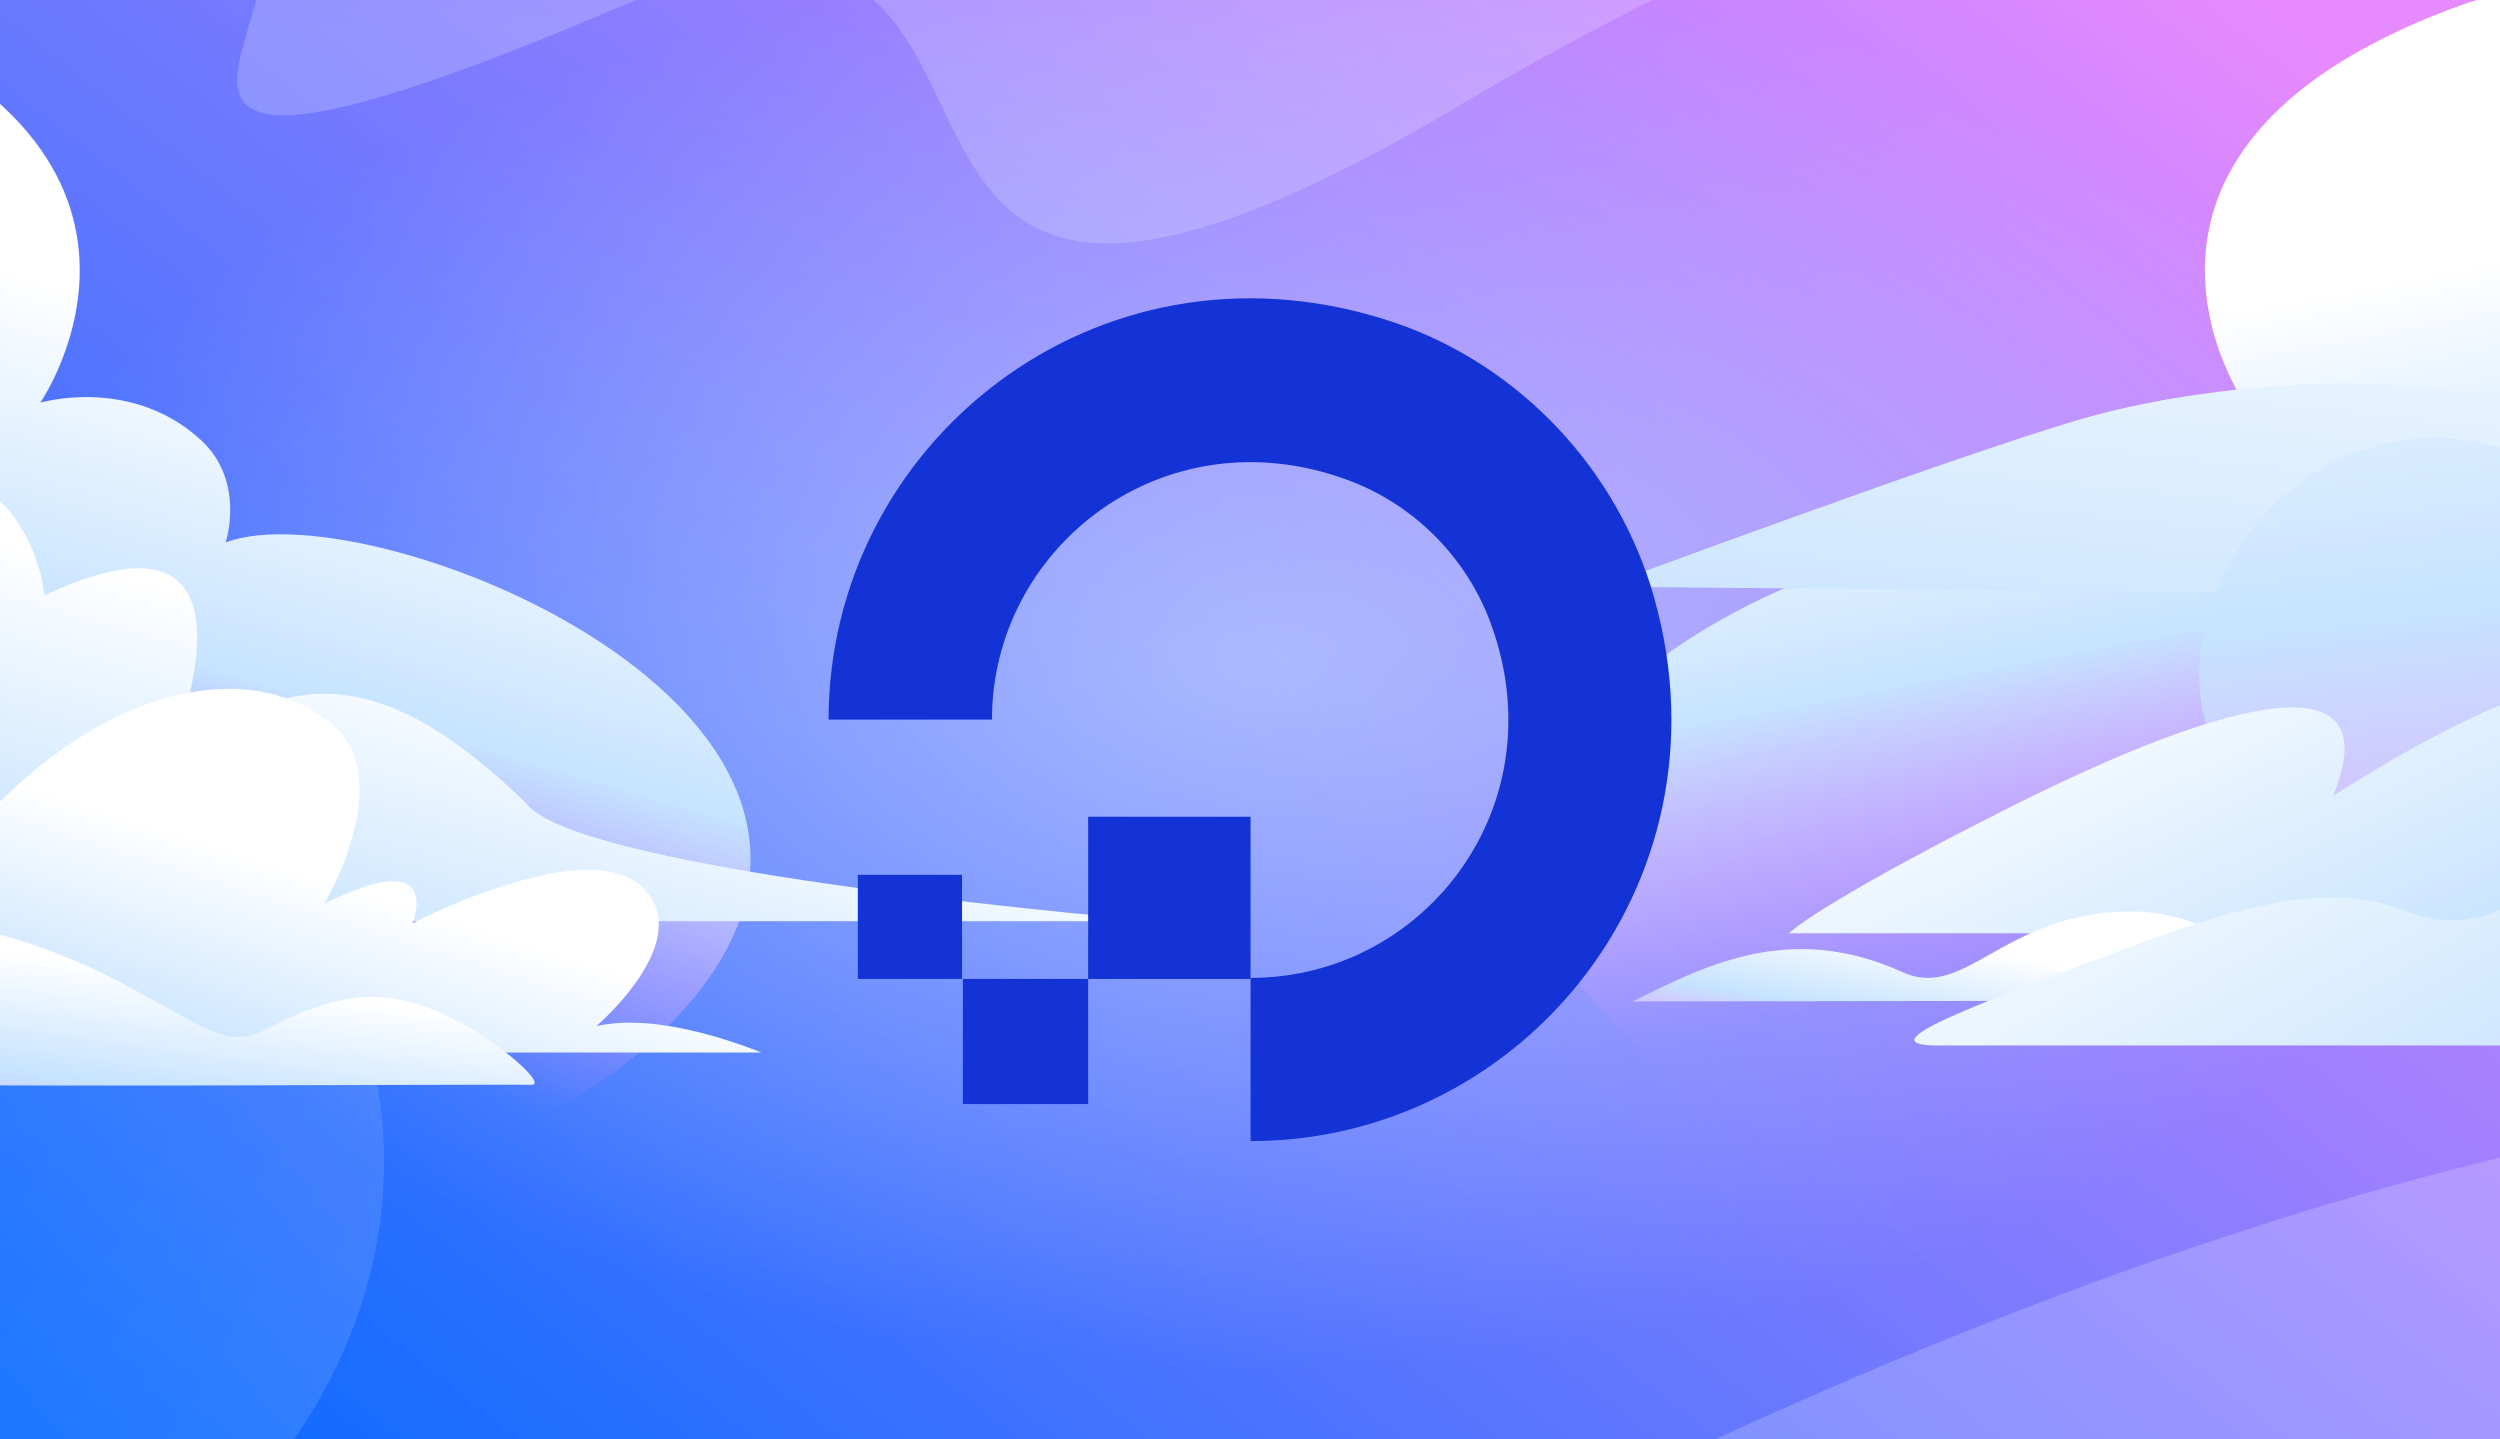 <?xml version="1.0" encoding="utf-8"?>
<svg xmlns="http://www.w3.org/2000/svg" fill="none" height="608" width="1056">
  <rect width="100%" height="100%" fill="#333333" stroke="none"/>
  <g clip-path="url(#a)">
    <path d="M0 0h1056v608H0z" fill="url(#b)"/>
    <path d="M-247.652 796.254c-300.779 55.113 26.8 308.336 830.823-118.186C1387.19 251.545 1793.03 489.673 1752.2 1018H-739V69c34.458 375.621-58.068 794.07 289.066 375.621C-16.017-78.441 569.771 646.473-247.652 796.254" fill="url(#c)" opacity=".2"/>
    <path d="M260.447 3.46C-21.969 123.49 175.48-33.983 82.215-28.364l1174.635-254.39 32.61 150.563c-45.85-8.228-360.801-9.065-671.72 176.008S478.779-89.335 260.447 3.46" fill="url(#d)" opacity=".2"/>
    <ellipse cx="532.5" cy="279.5" fill="url(#e)" opacity=".6" rx="584.5" ry="328.5"/>
    <path d="M681.022 431.613C559.655 306.5 807.283 205.646 869.694 229.099c0 0-8.571-25.831 10.563-43.321 29.587-27.039 67.738-15.69 67.738-15.69s-75.448-109.21 94.865-169.08c236.98-69.074 165.39 138.819 140.42 156.976C1612.45 52.24 1646.93 506.5 1285.15 506.5c-164.35 3.4-482.761 50.226-604.128-74.887" fill="url(#f)"/>
    <path d="M879.421 176.906c47.506-13.797 147.019-26.713 218.919 3.683 71.89 30.396 90.33 58.058 169.7 42.119 76.44-15.346 134.52-6.788 270.91 25.098 38.75 9.063-861.95 0-861.95 0s149.802-55.62 202.421-70.907z" fill="url(#g)"/>
    <path d="m984.224 361.868 537.266 2.188c-143.1-102.062-136.69-30.295-136.69-30.295-107.84-101.824-232.16-64.188-232.16-64.188C1010 60 839.002 298.5 984.224 361.868" fill="url(#h)"/>
    <path d="M1396.57 362.735c87.97-163.265-37.28-163.763-119.66-135.977-99.33 33.512-163.87 85.347-163.87 85.347 2.1-30.608-29.47-23.825-40.83-20.251-37.57 11.831-86.72 44.39-86.72 44.39 23.57-57.494-41.493-43.162-137.659 5.323-80.969 40.816-92.175 52.654-92.175 52.654h623.294l17.62-31.494z" fill="url(#i)"/>
    <path d="M689.656 423c29.511-14.553 66.065-34.208 114.103-12.314 23.138 10.543 38.64-16.835 77.377-23.903 62.668-11.43 77.52 35.838 77.52 35.838z" fill="url(#j)"/>
    <path d="M818.389 441.613c-32.298 0 21.227-18.994 80.798-41.397 47.703-17.944 84.462-27.69 115.133-16.03 55.08 20.944 65.78-35.731 151.56-71.916 210.63-88.839 307.73 129.343 307.73 129.343z" fill="url(#k)"/>
    <path d="M284.001 431.613C405.368 306.5 157.741 205.646 95.33 229.099c0 0 8.57-25.831-10.564-43.321-29.587-27.039-67.738-15.69-67.738-15.69S92.477 60.878-77.836 1.008C-314.812-68.066-243.224 139.827-218.26 157.984-647.428 52.24-681.903 506.5-320.131 506.5c164.35 3.4 482.765 50.226 604.132-74.887" fill="url(#l)"/>
    <path d="M-495 389.125h984.73S243 369 222 339c-58.5-56.262-97.666-59.115-150.789-17.907 0 0 49.633-117.42-52.448-69.595 0 0-11.004-145.912-246.6 31.24 0 0-16.88-96.946-267.163 106.394z" fill="url(#m)"/>
    <path d="M321.557 444.579H-276c24.324-19.096 158.973-123.385 192.322-119.439 24.912 2.952 10.174 41.617 9.924 42.28 67.081-62.989 67.736-22.808 67.736-22.808 64.041-66.588 123.658-61.398 148.409-36.573 24.147 24.22-5.5 73.825-5.5 73.825 50.613-25.451 37.62 7.479 37.377 8.105.868-.449 72.904-37.597 96.735-15.512 15.43 14.305 3.084 34.623-7.679 47.293a119 119 0 0 1-8.032 8.547c-2.068 2.003-3.401 3.137-3.401 3.137 23.779-5.367 55.722 5.587 69.666 11.145" fill="url(#n)"/>
    <path d="M-114.05 457.297c84.522 2.422 322.693.515 338.396.942 8.076.221-18.405-22.667-41.624-31.84-21.902-8.651-40.579-7.024-68.399 7.45-18.022 9.379-22.866 2.768-62.687-18.412-149.895-79.707-252.807 39.364-165.686 41.86" fill="url(#o)"/>
    <path d="M528.243 413.065V482c116.43 0 207.033-112.494 168.929-234.716-16.935-53.286-59.273-96-112.619-112.494C462.619 96.728 350 187.654 350 303.954h69.011c0-72.74 72.398-129.41 149.453-101.498 28.367 10.15 51.229 32.987 61.39 61.322 27.944 76.97-28.366 149.287-101.611 149.287" fill="#1433D6"/>
    <path d="M459.642 413.489h68.588v-68.512h-68.588zm-.008 52.862h-52.923v-52.862h52.931zm-97.292-52.862h44.031v-43.983h-44.031z" fill="#1433D6"/>
  </g>
  <defs>
    <linearGradient gradientUnits="userSpaceOnUse" id="b" x1="0" x2="673" y1="622.5" y2="-228.5">
      <stop stop-color="#0069FF"/>
      <stop offset="1" stop-color="#E88AFF"/>
    </linearGradient>
    <linearGradient gradientUnits="userSpaceOnUse" id="c" x1="551.265" x2="-364.93" y1="702.29" y2="186.674">
      <stop stop-color="#fff"/>
      <stop offset="1" stop-color="#fff" stop-opacity="0"/>
    </linearGradient>
    <linearGradient gradientUnits="userSpaceOnUse" id="d" x1="584.554" x2="587.643" y1="17.168" y2="-286.035">
      <stop stop-color="#fff"/>
      <stop offset="1" stop-color="#fff" stop-opacity="0"/>
    </linearGradient>
    <linearGradient gradientUnits="userSpaceOnUse" id="f" x1="825.155" x2="873.676" y1="153.5" y2="408.572">
      <stop stop-color="#fff"/>
      <stop offset=".497" stop-color="#C6E3FF"/>
      <stop offset="1" stop-color="#E88AFF" stop-opacity="0"/>
    </linearGradient>
    <linearGradient gradientUnits="userSpaceOnUse" id="g" x1="1067.53" x2="1022.5" y1="107.434" y2="530">
      <stop stop-color="#F4F9FF"/>
      <stop offset=".497" stop-color="#C6E3FF"/>
      <stop offset="1" stop-color="#0069FF"/>
    </linearGradient>
    <linearGradient gradientUnits="userSpaceOnUse" id="h" x1="1263.66" x2="1313.16" y1="8" y2="456">
      <stop stop-color="#fff"/>
      <stop offset=".497" stop-color="#C6E3FF"/>
      <stop offset="1" stop-color="#E88AFF"/>
    </linearGradient>
    <linearGradient gradientUnits="userSpaceOnUse" id="i" x1="805.156" x2="969.156" y1="304" y2="653.5">
      <stop stop-color="#fff"/>
      <stop offset=".497" stop-color="#C6E3FF"/>
      <stop offset="1" stop-color="#E88AFF"/>
    </linearGradient>
    <linearGradient gradientUnits="userSpaceOnUse" id="j" x1="740.467" x2="728.986" y1="385.253" y2="453.07">
      <stop stop-color="#fff"/>
      <stop offset=".497" stop-color="#C6E3FF"/>
      <stop offset="1" stop-color="#E88AFF"/>
    </linearGradient>
    <linearGradient gradientUnits="userSpaceOnUse" id="k" x1="808.656" x2="1040.16" y1="357.5" y2="761">
      <stop stop-color="#fff"/>
      <stop offset=".497" stop-color="#C6E3FF"/>
      <stop offset="1" stop-color="#E88AFF"/>
    </linearGradient>
    <linearGradient gradientUnits="userSpaceOnUse" id="l" x1="139.868" x2="62.479" y1="153.5" y2="419.855">
      <stop stop-color="#fff"/>
      <stop offset=".497" stop-color="#C6E3FF"/>
      <stop offset="1" stop-color="#E88AFF" stop-opacity="0"/>
    </linearGradient>
    <linearGradient gradientUnits="userSpaceOnUse" id="m" x1="-342.589" x2="-414.965" y1="132.882" y2="394.133">
      <stop stop-color="#fff"/>
      <stop offset=".5" stop-color="#C6E3FF"/>
      <stop offset="1" stop-color="#E88AFF"/>
    </linearGradient>
    <linearGradient gradientUnits="userSpaceOnUse" id="n" x1="-171.678" x2="-226.609" y1="274.022" y2="448.535">
      <stop stop-color="#fff"/>
      <stop offset=".497" stop-color="#C6E3FF"/>
      <stop offset="1" stop-color="#E88AFF" stop-opacity=".992"/>
    </linearGradient>
    <linearGradient gradientUnits="userSpaceOnUse" id="o" x1="-94.64" x2="-108.454" y1="388.372" y2="488.262">
      <stop stop-color="#fff"/>
      <stop offset=".497" stop-color="#C6E3FF"/>
      <stop offset="1" stop-color="#E88AFF"/>
    </linearGradient>
    <radialGradient cx="0" cy="0" gradientTransform="matrix(0 298.5 -533.723 0 533 280)" gradientUnits="userSpaceOnUse" id="e" r="1">
      <stop stop-color="#C6E3FF"/>
      <stop offset="1" stop-color="#C6E3FF" stop-opacity="0"/>
    </radialGradient>
    <clipPath id="a">
      <path d="M0 0h1056v608H0z" fill="#fff"/>
    </clipPath>
  </defs>
</svg>
